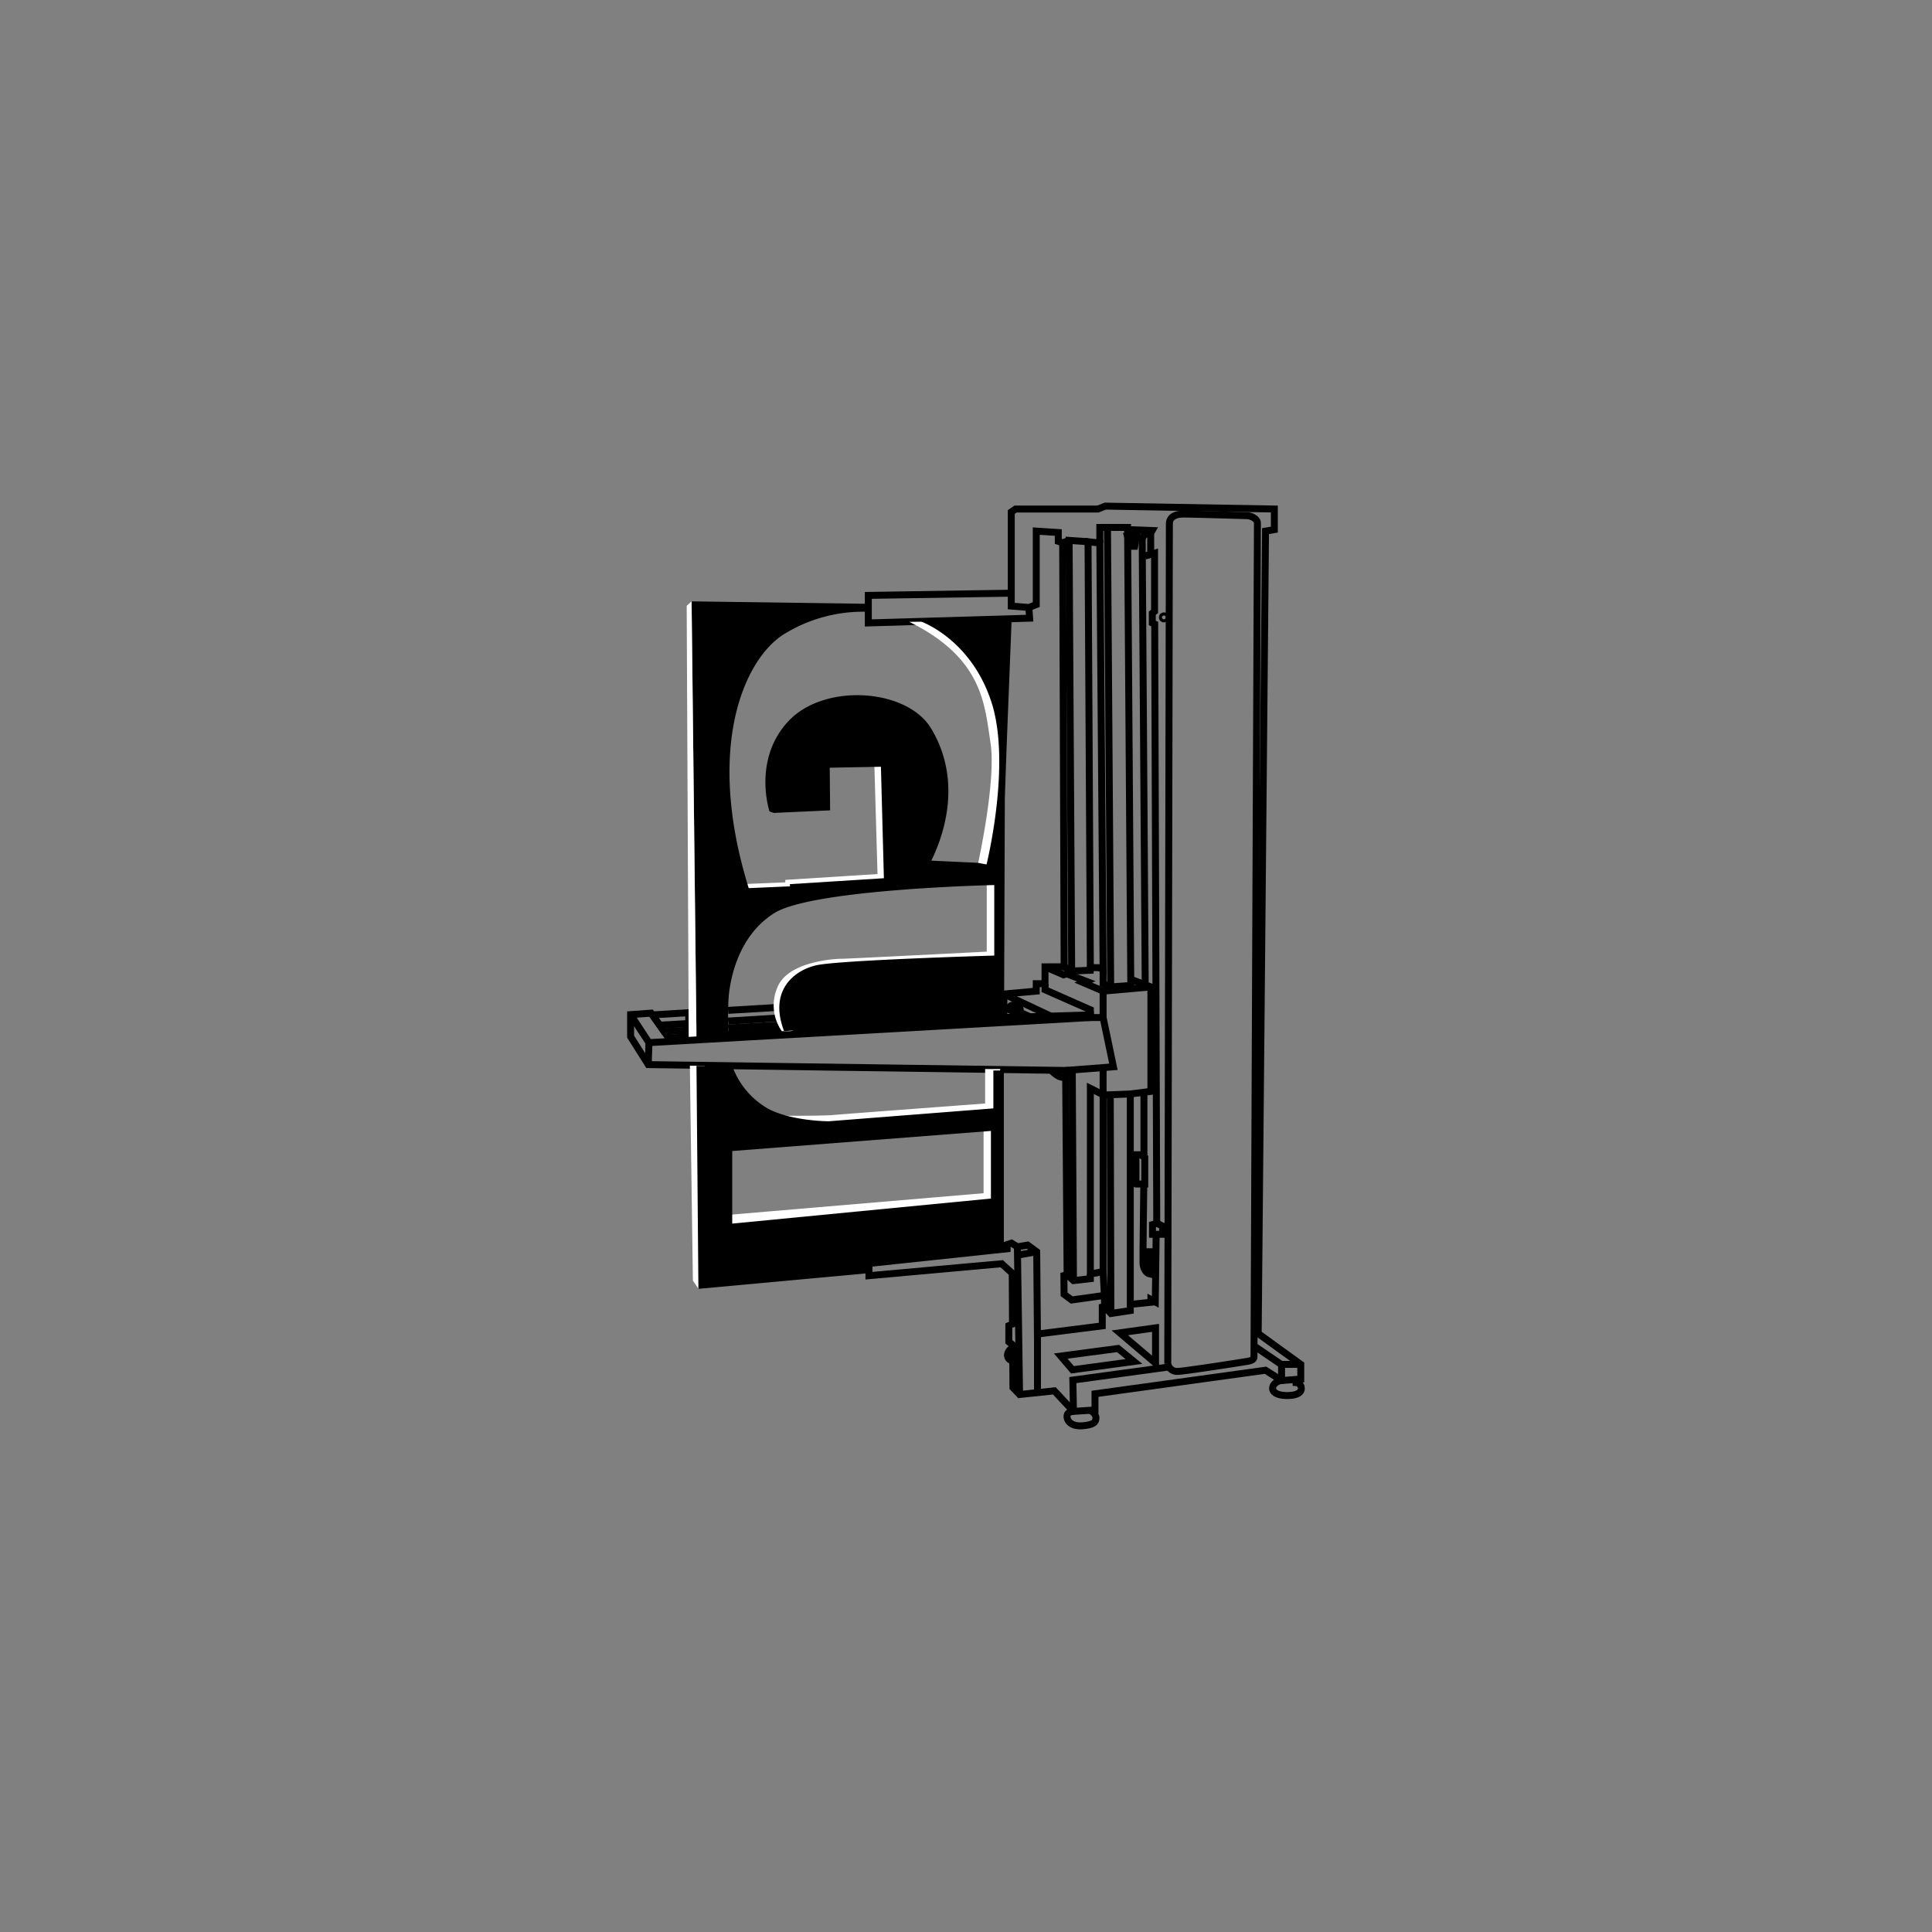 <svg id="Calque_1" data-name="Calque 1" xmlns="http://www.w3.org/2000/svg" viewBox="0 0 300 300"><rect x="0" y="0" width="300" height="300" fill="#808080" stroke="none"/><defs><style>.cls-1{fill:none;stroke:#000;stroke-miterlimit:10;stroke-width:1.08px;}.cls-2{fill:#fff;}</style></defs><line class="cls-1" x1="155.88" y1="154.35" x2="163.26" y2="157.83"/><polygon class="cls-1" points="170.03 218.94 170.03 216.43 196.51 212.77 199.02 214.37 201.98 214.14 201.98 211.86 195.37 207.07 196.51 82.47 197.88 82.24 197.88 79.04 171.63 78.59 170.49 79.04 157.71 79.04 157.03 79.5 157.03 94.11 159.76 94.33 160.91 93.88 160.91 82.47 164.33 82.69 164.33 84.06 165.01 84.29 165.24 150.12 162.27 150.13 162.27 152.75 160.91 152.75 160.91 153.9 155.88 154.35 155.88 158 103.85 161.2 101.11 157.32 97.92 157.55 97.92 160.97 100.66 165.31 165.47 166.22 165.7 197.94 165.2 198.07 165.23 200.98 166.41 201.86 171.49 201.15 171.52 202.9 171.16 202.97 171.16 205.88 161.09 207.15 160.98 194.37 159.57 193.34 157.98 193.6 157.06 193.03 156.38 193.26 156.38 193.91 134.93 196.19 134.93 198.09 155.54 196.23 157.18 197.71 157.22 205.59 156.65 205.85 156.65 208.36 157.25 208.82 157.25 209.39 157.29 215.47 158.32 216.54 163.72 215.97 166.69 219.16 170.03 218.94"/><polygon class="cls-1" points="166.53 212.7 164.71 210.57 173.61 209.39 176.08 211.41 166.53 212.7"/><polygon class="cls-1" points="169.31 169 171.29 169.99 171.29 197.45 169.31 197.83 169.31 169"/><polygon class="cls-1" points="168.95 84.12 170.78 84.32 171.29 150.53 170.68 150.26 169.31 150.25 168.95 84.12"/><polyline class="cls-1" points="157.03 92.11 134.83 92.45 134.83 96.73 159.88 95.99 159.76 94.33"/><polyline class="cls-1" points="155.88 158 169.31 157.59 169.31 158 171.29 158 172.89 165.65 165.47 166.22"/><line class="cls-1" x1="171.29" y1="197.45" x2="171.49" y2="201.15"/><line class="cls-1" x1="172.4" y1="170" x2="172.5" y2="203.96"/><polyline class="cls-1" points="171.29 150.53 171.29 152.75 172.47 153.25 175.59 153.02 175.09 81.9 171.97 81.9 170.78 81.9 170.78 84.32"/><line class="cls-1" x1="171.97" y1="81.9" x2="172.47" y2="153.25"/><polyline class="cls-1" points="165.24 150.12 166.41 150.78 169.29 150.66 169.31 149.89"/><polyline class="cls-1" points="166.41 150.78 166.01 83.91 168.95 84.12"/><line class="cls-1" x1="165.01" y1="84.29" x2="166.01" y2="83.91"/><polyline class="cls-1" points="171.29 165.77 171.29 170.04 175.51 169.87 175.51 203.5 172.5 203.96 171.52 202.9"/><polyline class="cls-1" points="175.51 169.87 178.71 169.47 178.71 153.25 175.59 152.07"/><polyline class="cls-1" points="178.71 153.25 171.29 153.9 168.21 152.58 168.68 152.38 165.66 151.22 165.16 151.37 162.27 150.13"/><line class="cls-1" x1="171.29" y1="153.9" x2="171.29" y2="158"/><polyline class="cls-1" points="162.27 152.75 162.27 153.69 169.31 156.8 169.31 157.59"/><line class="cls-1" x1="159.92" y1="157.88" x2="158.32" y2="157.17"/><circle class="cls-1" cx="157.97" cy="156.82" r="0.45"/><path class="cls-1" d="M158,156.37l-.74-.28s-.45,0-.51.39,0,.34,0,.34l1.16.44"/><line class="cls-1" x1="157.98" y1="193.6" x2="158.32" y2="216.54"/><line class="cls-1" x1="158" y1="194.9" x2="160.98" y2="194.37"/><polygon class="cls-1" points="173.88 206.96 179.43 206.19 179.43 211.67 173.88 206.96"/><path class="cls-1" d="M193.81,211.37c.67-.14.91-.31.91-.76l.53-128.71v-.69c0-.6-.87-1.12-1.67-1.14s-8.67-.25-9.76-.25c-1.52,0-2.24.6-2.24,1.52s-.25,129.86-.25,130.33a1.43,1.43,0,0,0,1.51,1.28C183.47,213,193.13,211.5,193.81,211.37Z"/><polyline class="cls-1" points="165.7 197.94 166.69 198.85 169.31 198.55 169.31 197.83"/><line class="cls-1" x1="166.69" y1="198.85" x2="166.5" y2="166.22"/><polygon class="cls-1" points="177.76 179.74 177.11 179.31 175.82 179.31 175.82 183.53 176.4 183.85 177.76 183.85 177.76 179.74"/><line class="cls-1" x1="176.39" y1="183.85" x2="176.39" y2="179.43"/><polygon class="cls-1" points="178.96 190.15 179.62 189.95 180.53 190.38 180.53 191.66 178.96 191.66 178.96 190.15"/><polyline class="cls-1" points="175.68 202.53 178.71 202.22 178.71 201.79 179.39 202.16 179.53 191.66"/><polyline class="cls-1" points="179.62 189.95 179.3 96.9 178.93 96.73 178.93 95.22 179.28 94.93 179.28 85.89 178.68 86.06 178.68 82.78 178.91 82.38 175.09 82.24"/><polygon class="cls-1" points="175.1 83.3 176.48 83.3 176.19 84.83 175.59 84.83 175.1 83.3"/><circle class="cls-1" cx="180.73" cy="95.87" r="0.24"/><path class="cls-1" d="M163.26,166.22s1.19,1.4,2.22,1"/><line class="cls-1" x1="113.06" y1="158.55" x2="120.59" y2="158.09"/><line class="cls-1" x1="102.44" y1="159.19" x2="106.86" y2="158.93"/><polyline class="cls-1" points="97.92 157.55 100.77 161.9 169.31 158"/><line class="cls-1" x1="100.66" y1="165.31" x2="100.77" y2="161.9"/><path class="cls-1" d="M166.69,219.16s-1.09,0-1,.88,1,1.5,2.49,1.35,2-.45,2-1.21-.9-1.19-.9-1.19"/><path class="cls-1" d="M202,211.86l-3,0,0,2.28,0,.19s-1.2.21-1.37,1.09,1,1.36,2.6,1.27,1.87-.72,1.83-1.16a.86.86,0,0,0-.8-.84v-.59"/><line class="cls-1" x1="198.99" y1="211.9" x2="194.72" y2="208.99"/><line class="cls-1" x1="161.1" y1="207.14" x2="161.1" y2="216.25"/><polyline class="cls-1" points="181.52 212.26 166.59 214.3 166.69 219.16"/><path class="cls-1" d="M157.25,209.29a1.34,1.34,0,0,0-.81,1.16.87.87,0,0,0,.83.84"/><polyline class="cls-1" points="113.06 159.62 117.77 159.35 121.03 159.17"/><line class="cls-1" x1="120.25" y1="156.46" x2="113.06" y2="156.89"/><polyline class="cls-1" points="106.94 161.01 106.94 157.25 101.3 157.59 103.14 160.19 106.86 159.98"/><polygon class="cls-2" points="112.44 188.7 152.73 185.28 152.73 174.63 154.88 174.09 154.36 188.09 113.06 192.73 112.44 188.7"/><path class="cls-2" d="M118.06,172.34a17.45,17.45,0,0,0,4.27.92c1.44,0,5.77,0,7.14-.13s23.5-1.78,23.5-1.78V166h2.35l-1,7.75-30.44,2.74L119.05,175Z"/><polygon class="cls-2" points="107.12 165.49 107.59 198.85 108.45 200.11 111.6 197.1 110.23 166.76 109.36 165.49 107.12 165.49"/><path class="cls-2" d="M153.22,136.67v11.1s-21.63,1.11-22.6,1.11-8.28.4-9.89,4.41a7,7,0,0,0,.67,6.83h1.34l31.15-9.05,1.43-2.35L155,136.1Z"/><polygon class="cls-2" points="115.33 137.28 121.94 137.01 121.94 136.63 136.26 135.72 135.77 118.75 137.46 118.47 139.36 120.16 139.19 134.56 137.08 137.43 125.48 138.97 116.54 139.86 115.33 138.23 115.33 137.28"/><path class="cls-2" d="M151.89,134s2.83-12.82,1.92-18.62-1.07-13.15-12.62-18.82l4.34-.05,6.61,4,3.74,10.27-.39,17.62-1.6,6.8Z"/><path d="M143,96.5c.58.22,7.73,3,10.86,12.25,3.28,9.58-.67,25.48-.67,25.48l-1.33-.25-7.24-.34c3.37-7,3.69-14.39-.06-20.56S128,106,122.41,112s-2.92,14-2.92,14l.67.23,8.74-.4-.06-6.62,7.95-.15.46,17.31-14.59.92v.34l-6.4.28c-6.67-21.48-.93-35.11,5.2-39.26A23.33,23.33,0,0,1,134.83,95V93.76l-27.44-.38.76,67.55,4.91-.3s-.06-4.7.13-6.28,1.07-8.77,7-12.54,34.2-4.38,34.2-4.38v10.95s-24.11.7-27.64,1.51-7.39,4-5,10.21l34.16-2.1.12-34.11.27-7.76.79-20Z"/><polygon class="cls-2" points="107.39 93.38 106.63 94.07 106.94 161.01 108.15 160.94 107.39 93.38"/><path d="M154.25,166.22v5.89l-25.56,2s-5.66,0-9.36-1.92a12.47,12.47,0,0,1-5.63-6.68h-5.55l.3,34.62,26.48-2.44v-1.48L155.88,194V166.22Zm-.38,19.89L113.7,190V178.73l40.17-3.12Z"/><path class="cls-1" d="M177.61,183.85s-.16,12.12-.13,12.38.2,1.4,1.08,1.6v-4"/><line class="cls-1" x1="177.63" y1="179.65" x2="177.63" y2="169.61"/><path class="cls-1" d="M177.83,152.92l-.47-69s-.08-1.12,1.32-1.13"/><line class="cls-1" x1="178.68" y1="86.06" x2="177.79" y2="86.35"/></svg>